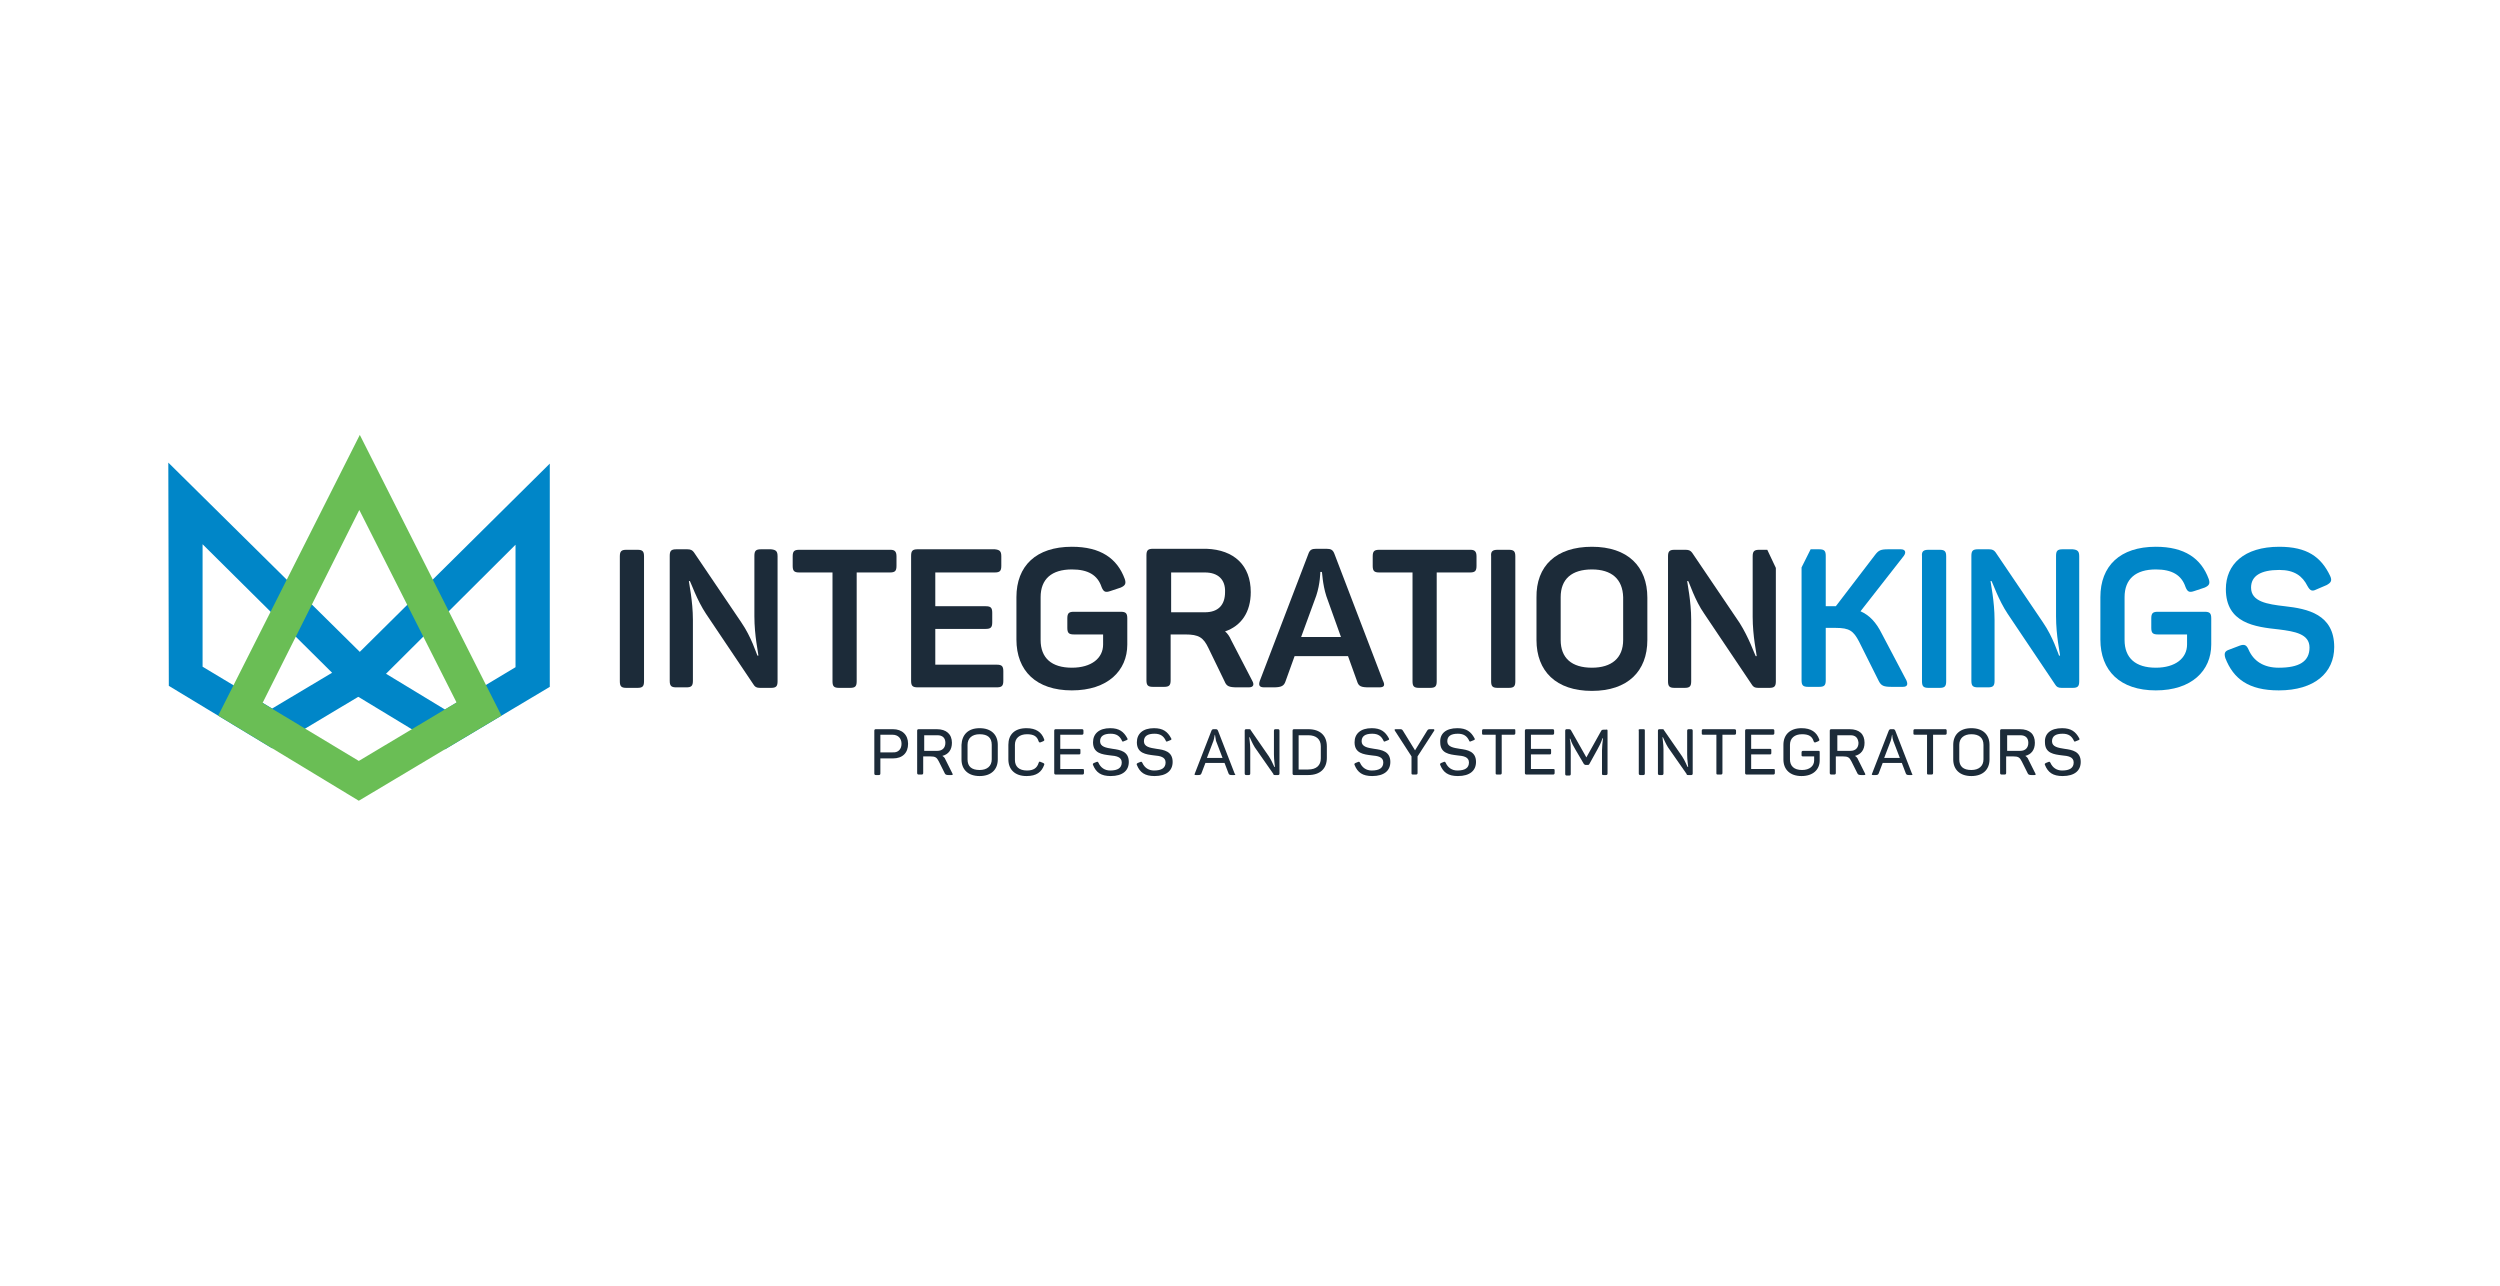 <?xml version="1.0" encoding="utf-8"?>
<!-- Generator: Adobe Illustrator 21.0.1, SVG Export Plug-In . SVG Version: 6.00 Build 0)  -->
<svg version="1.1" id="Layer_1" xmlns="http://www.w3.org/2000/svg" xmlns:xlink="http://www.w3.org/1999/xlink" x="0px" y="0px"
	 viewBox="0 0 496.1 255.1" style="enable-background:new 0 0 496.1 255.1;" xml:space="preserve">
<style type="text/css">
	.st0{fill:none;}
	.st1{fill:#0086C8;}
	.st2{fill:#6ABE55;}
	.st3{fill:#1C2B39;}
</style>
<rect class="st0" width="496.1" height="255.1"/>
<g>
	<g>
		<path class="st1" d="M88.3,148.7L65.7,135l43.4-43l0,44.3L88.3,148.7z M76.6,133.7l11.7,7.1l14-8.4l0-24.3L76.6,133.7z"/>
		<path class="st1" d="M54,148.5l-20.5-12.4l-0.1-44.3l43.5,43L54,148.5z M40.2,132.3l13.8,8.3l11.9-7.1L40.2,108L40.2,132.3z"/>
		<path class="st2" d="M71.2,158.9L43.3,142l28.1-55.7L99.5,142L71.2,158.9z M52.1,139.5L71.2,151l19.4-11.6l-19.3-38.2L52.1,139.5z
			"/>
	</g>
	<g>
		<g>
			<path class="st3" d="M180.2,147.6c0,1.8-1.1,2.9-3,2.9h-2.5v3c0,0.2-0.1,0.3-0.3,0.3h-0.6c-0.2,0-0.3-0.1-0.3-0.3V145
				c0-0.2,0.1-0.3,0.3-0.3h3.4C179,144.7,180.2,145.8,180.2,147.6z M178.9,147.6c0-1.1-0.7-1.8-1.8-1.8h-2.4v3.5h2.4
				C178.2,149.4,178.9,148.7,178.9,147.6z"/>
			<path class="st3" d="M188.9,147.4c0,1.4-0.7,2.3-1.9,2.6c0.3,0.2,0.5,0.4,0.6,0.7l1.4,2.8c0.1,0.2,0.1,0.3-0.2,0.3h-0.6
				c-0.4,0-0.6-0.1-0.7-0.3l-1.2-2.4c-0.4-0.8-0.7-1-1.7-1h-1.4v3.3c0,0.2-0.1,0.3-0.3,0.3h-0.6c-0.2,0-0.3-0.1-0.3-0.3V145
				c0-0.2,0.1-0.3,0.3-0.3h3.6C187.8,144.7,188.9,145.7,188.9,147.4z M186,145.9h-2.6v3.1h2.6c1,0,1.6-0.6,1.6-1.6
				C187.6,146.4,187,145.9,186,145.9z"/>
			<path class="st3" d="M194.4,144.5c2.3,0,3.6,1.3,3.6,3.3v2.9c0,2-1.3,3.3-3.6,3.3c-2.3,0-3.6-1.3-3.6-3.3v-2.9
				C190.9,145.8,192.1,144.5,194.4,144.5z M194.4,145.7c-1.5,0-2.4,0.8-2.4,2.1v2.9c0,1.4,0.8,2.1,2.4,2.1c1.5,0,2.4-0.8,2.4-2.1
				v-2.9C196.8,146.4,196,145.7,194.4,145.7z"/>
			<path class="st3" d="M203.7,144.5c1.9,0,3,0.8,3.5,2.2c0.1,0.2,0,0.3-0.2,0.4l-0.5,0.2c-0.2,0.1-0.3,0-0.4-0.2
				c-0.3-1-1-1.4-2.3-1.4c-1.5,0-2.4,0.8-2.4,2.1v3c0,1.3,0.8,2.1,2.4,2.1c1.3,0,2-0.5,2.3-1.5c0.1-0.3,0.2-0.3,0.4-0.2l0.5,0.2
				c0.2,0.1,0.3,0.2,0.2,0.4c-0.5,1.4-1.5,2.2-3.5,2.2c-2.3,0-3.6-1.3-3.6-3.3v-2.9C200.1,145.8,201.3,144.5,203.7,144.5z"/>
			<path class="st3" d="M215,145v0.5c0,0.2-0.1,0.3-0.3,0.3h-4.3v2.8h3.7c0.3,0,0.3,0.1,0.3,0.3v0.5c0,0.3-0.1,0.3-0.3,0.3h-3.7v2.9
				h4.4c0.3,0,0.3,0.1,0.3,0.3v0.5c0,0.2-0.1,0.3-0.3,0.3h-5.3c-0.2,0-0.3-0.1-0.3-0.3V145c0-0.2,0.1-0.3,0.3-0.3h5.2
				C214.9,144.7,215,144.8,215,145z"/>
			<path class="st3" d="M220.3,144.5c1.8,0,2.7,0.7,3.4,2c0.1,0.2,0.1,0.3-0.2,0.4l-0.5,0.2c-0.2,0.1-0.3,0.1-0.4-0.2
				c-0.4-0.8-1-1.3-2.2-1.3c-1.4,0-2.1,0.5-2.1,1.5c0,1.1,1.2,1.3,2.5,1.5c1.5,0.2,3.2,0.5,3.2,2.6c0,1.7-1.2,2.8-3.6,2.8
				c-1.9,0-2.9-0.7-3.5-2.2c-0.1-0.2,0-0.3,0.2-0.4l0.5-0.2c0.2-0.1,0.3,0,0.4,0.2c0.4,0.9,1.2,1.5,2.3,1.5c1.5,0,2.3-0.5,2.3-1.6
				c0-1.1-1.1-1.3-2.3-1.4c-1.6-0.2-3.4-0.4-3.4-2.6C216.9,145.6,218.1,144.5,220.3,144.5z"/>
			<path class="st3" d="M229,144.5c1.8,0,2.7,0.7,3.4,2c0.1,0.2,0.1,0.3-0.2,0.4l-0.5,0.2c-0.2,0.1-0.3,0.1-0.4-0.2
				c-0.4-0.8-1-1.3-2.2-1.3c-1.4,0-2.1,0.5-2.1,1.5c0,1.1,1.2,1.3,2.5,1.5c1.5,0.2,3.2,0.5,3.2,2.6c0,1.7-1.2,2.8-3.6,2.8
				c-1.9,0-2.9-0.7-3.5-2.2c-0.1-0.2,0-0.3,0.2-0.4l0.5-0.2c0.2-0.1,0.3,0,0.4,0.2c0.4,0.9,1.2,1.5,2.3,1.5c1.5,0,2.3-0.5,2.3-1.6
				c0-1.1-1.1-1.3-2.3-1.4c-1.6-0.2-3.4-0.4-3.4-2.6C225.6,145.6,226.8,144.5,229,144.5z"/>
			<path class="st3" d="M244.9,153.8h-0.5c-0.4,0-0.5-0.1-0.6-0.3l-0.8-2.1h-3.8l-0.8,2.1c-0.1,0.2-0.2,0.3-0.6,0.3h-0.5
				c-0.3,0-0.3-0.1-0.2-0.3l3.3-8.5c0.1-0.2,0.2-0.3,0.4-0.3h0.5c0.2,0,0.3,0.1,0.4,0.3l3.3,8.5
				C245.2,153.7,245.2,153.8,244.9,153.8z M241.1,145.8L241.1,145.8c-0.1,0-0.1,0.6-0.3,1.2l-1.3,3.4h3.1l-1.3-3.4
				C241.2,146.4,241.1,145.9,241.1,145.8z"/>
			<path class="st3" d="M253.9,145v8.5c0,0.2-0.1,0.3-0.3,0.3H253c-0.2,0-0.3,0-0.3-0.2l-3.7-5.3c-0.5-0.8-0.9-1.8-1-2h-0.1
				c0,0.2,0.2,1.3,0.2,2.4v4.8c0,0.2-0.1,0.3-0.3,0.3h-0.5c-0.2,0-0.3-0.1-0.3-0.3V145c0-0.2,0.1-0.3,0.3-0.3h0.6
				c0.2,0,0.3,0.1,0.3,0.2l3.6,5.2c0.6,0.9,0.9,1.8,1.1,2.1h0.1c0-0.3-0.2-1.3-0.2-2.5V145c0-0.2,0.1-0.3,0.3-0.3h0.5
				C253.8,144.7,253.9,144.8,253.9,145z"/>
			<path class="st3" d="M263.3,148.1v2.3c0,2.1-1.3,3.4-3.7,3.4h-2.8c-0.2,0-0.3-0.1-0.3-0.3V145c0-0.2,0.1-0.3,0.3-0.3h2.8
				C262,144.7,263.3,146,263.3,148.1z M259.6,145.9h-1.9v6.8h1.9c1.6,0,2.5-0.8,2.5-2.2v-2.4C262.1,146.7,261.2,145.9,259.6,145.9z"
				/>
			<path class="st3" d="M272.2,144.5c1.8,0,2.7,0.7,3.4,2c0.1,0.2,0.1,0.3-0.2,0.4l-0.5,0.2c-0.2,0.1-0.3,0.1-0.4-0.2
				c-0.4-0.8-1-1.3-2.2-1.3c-1.4,0-2.1,0.5-2.1,1.5c0,1.1,1.2,1.3,2.5,1.5c1.5,0.2,3.2,0.5,3.2,2.6c0,1.7-1.2,2.8-3.6,2.8
				c-1.9,0-2.9-0.7-3.5-2.2c-0.1-0.2,0-0.3,0.2-0.4l0.5-0.2c0.2-0.1,0.3,0,0.4,0.2c0.4,0.9,1.2,1.5,2.3,1.5c1.5,0,2.3-0.5,2.3-1.6
				c0-1.1-1.1-1.3-2.3-1.4c-1.6-0.2-3.4-0.4-3.4-2.6C268.8,145.6,270,144.5,272.2,144.5z"/>
			<path class="st3" d="M284.6,145l-3.3,5.1v3.3c0,0.2-0.1,0.3-0.3,0.3h-0.6c-0.3,0-0.3-0.1-0.3-0.3v-3.3l-3.3-5.1
				c-0.1-0.2-0.1-0.3,0.2-0.3h0.7c0.4,0,0.5,0,0.7,0.3l2.4,3.9l2.4-3.9c0.2-0.3,0.3-0.3,0.7-0.3h0.6
				C284.6,144.7,284.7,144.9,284.6,145z"/>
			<path class="st3" d="M289.2,144.5c1.8,0,2.7,0.7,3.4,2c0.1,0.2,0.1,0.3-0.2,0.4l-0.5,0.2c-0.2,0.1-0.3,0.1-0.4-0.2
				c-0.4-0.8-1-1.3-2.2-1.3c-1.4,0-2.1,0.5-2.1,1.5c0,1.1,1.2,1.3,2.5,1.5c1.5,0.2,3.2,0.5,3.2,2.6c0,1.7-1.2,2.8-3.6,2.8
				c-1.9,0-2.9-0.7-3.5-2.2c-0.1-0.2,0-0.3,0.2-0.4l0.5-0.2c0.2-0.1,0.3,0,0.4,0.2c0.4,0.9,1.2,1.5,2.3,1.5c1.5,0,2.3-0.5,2.3-1.6
				c0-1.1-1.1-1.3-2.3-1.4c-1.6-0.2-3.4-0.4-3.4-2.6C285.7,145.6,286.9,144.5,289.2,144.5z"/>
			<path class="st3" d="M300.7,145v0.5c0,0.2-0.1,0.3-0.3,0.3H298v7.6c0,0.2-0.1,0.3-0.3,0.3h-0.6c-0.3,0-0.3-0.1-0.3-0.3v-7.6h-2.4
				c-0.3,0-0.3-0.1-0.3-0.3V145c0-0.2,0.1-0.3,0.3-0.3h6.1C300.7,144.7,300.7,144.8,300.7,145z"/>
			<path class="st3" d="M308.4,145v0.5c0,0.2-0.1,0.3-0.3,0.3h-4.3v2.8h3.7c0.3,0,0.3,0.1,0.3,0.3v0.5c0,0.3-0.1,0.3-0.3,0.3h-3.7
				v2.9h4.4c0.3,0,0.3,0.1,0.3,0.3v0.5c0,0.2-0.1,0.3-0.3,0.3h-5.3c-0.2,0-0.3-0.1-0.3-0.3V145c0-0.2,0.1-0.3,0.3-0.3h5.2
				C308.3,144.7,308.4,144.8,308.4,145z"/>
			<path class="st3" d="M319,145v8.5c0,0.2-0.1,0.3-0.3,0.3h-0.5c-0.3,0-0.3-0.1-0.3-0.3v-4.6c0-0.7,0.1-1.5,0.2-2.4H318
				c-0.3,0.9-0.6,1.5-1,2.2l-1.6,2.9c-0.1,0.2-0.2,0.2-0.4,0.2h-0.3c-0.2,0-0.3-0.1-0.4-0.2l-1.7-2.9c-0.4-0.7-0.7-1.2-1-2.1h-0.1
				c0.2,0.9,0.2,1.7,0.2,2.4v4.6c0,0.2-0.1,0.3-0.3,0.3h-0.5c-0.2,0-0.3-0.1-0.3-0.3V145c0-0.2,0.1-0.3,0.3-0.3h0.4
				c0.3,0,0.4,0.1,0.5,0.3l3,5.3l2.9-5.2c0.1-0.2,0.2-0.3,0.5-0.3h0.5C318.9,144.7,319,144.8,319,145z"/>
			<path class="st3" d="M325.5,144.7h0.6c0.3,0,0.3,0.1,0.3,0.3v8.5c0,0.2-0.1,0.3-0.3,0.3h-0.6c-0.2,0-0.3-0.1-0.3-0.3V145
				C325.1,144.8,325.2,144.7,325.5,144.7z"/>
			<path class="st3" d="M335.9,145v8.5c0,0.2-0.1,0.3-0.3,0.3H335c-0.2,0-0.3,0-0.3-0.2l-3.7-5.3c-0.5-0.8-0.9-1.8-1-2h-0.1
				c0,0.2,0.2,1.3,0.2,2.4v4.8c0,0.2-0.1,0.3-0.3,0.3h-0.5c-0.2,0-0.3-0.1-0.3-0.3V145c0-0.2,0.1-0.3,0.3-0.3h0.6
				c0.2,0,0.3,0.1,0.3,0.2l3.6,5.2c0.6,0.9,0.9,1.8,1.1,2.1h0.1c0-0.3-0.2-1.3-0.2-2.5V145c0-0.2,0.1-0.3,0.3-0.3h0.5
				C335.8,144.7,335.9,144.8,335.9,145z"/>
			<path class="st3" d="M344.5,145v0.5c0,0.2-0.1,0.3-0.3,0.3h-2.4v7.6c0,0.2-0.1,0.3-0.3,0.3h-0.6c-0.3,0-0.3-0.1-0.3-0.3v-7.6H338
				c-0.3,0-0.3-0.1-0.3-0.3V145c0-0.2,0.1-0.3,0.3-0.3h6.1C344.4,144.7,344.5,144.8,344.5,145z"/>
			<path class="st3" d="M352.1,145v0.5c0,0.2-0.1,0.3-0.3,0.3h-4.3v2.8h3.7c0.3,0,0.3,0.1,0.3,0.3v0.5c0,0.3-0.1,0.3-0.3,0.3h-3.7
				v2.9h4.4c0.3,0,0.3,0.1,0.3,0.3v0.5c0,0.2-0.1,0.3-0.3,0.3h-5.3c-0.2,0-0.3-0.1-0.3-0.3V145c0-0.2,0.1-0.3,0.3-0.3h5.2
				C352,144.7,352.1,144.8,352.1,145z"/>
			<path class="st3" d="M361.1,149.3v1.6c0,1.8-1.3,3.1-3.6,3.1c-2.3,0-3.6-1.3-3.6-3.3v-2.9c0-2,1.3-3.3,3.6-3.3
				c1.9,0,3,0.8,3.5,2.2c0.1,0.2,0,0.3-0.2,0.4l-0.5,0.2c-0.2,0.1-0.3,0-0.4-0.2c-0.3-1-1-1.4-2.3-1.4c-1.5,0-2.4,0.8-2.4,2.1v2.9
				c0,1.3,0.8,2.1,2.4,2.1c1.5,0,2.4-0.8,2.4-1.9v-0.8h-2.2c-0.3,0-0.3-0.1-0.3-0.3v-0.5c0-0.2,0.1-0.3,0.3-0.3h3.1
				C361.1,149,361.1,149.1,361.1,149.3z"/>
			<path class="st3" d="M370,147.4c0,1.4-0.7,2.3-1.9,2.6c0.3,0.2,0.5,0.4,0.6,0.7l1.4,2.8c0.1,0.2,0.1,0.3-0.2,0.3h-0.6
				c-0.4,0-0.6-0.1-0.7-0.3l-1.2-2.4c-0.4-0.8-0.7-1-1.7-1h-1.4v3.3c0,0.2-0.1,0.3-0.3,0.3h-0.6c-0.2,0-0.3-0.1-0.3-0.3V145
				c0-0.2,0.1-0.3,0.3-0.3h3.6C369,144.7,370,145.7,370,147.4z M367.2,145.9h-2.6v3.1h2.6c1,0,1.6-0.6,1.6-1.6
				C368.7,146.4,368.2,145.9,367.2,145.9z"/>
			<path class="st3" d="M379.3,153.8h-0.5c-0.4,0-0.5-0.1-0.6-0.3l-0.8-2.1h-3.8l-0.8,2.1c-0.1,0.2-0.2,0.3-0.6,0.3h-0.5
				c-0.3,0-0.3-0.1-0.2-0.3l3.3-8.5c0.1-0.2,0.2-0.3,0.4-0.3h0.5c0.2,0,0.3,0.1,0.4,0.3l3.3,8.5
				C379.6,153.7,379.5,153.8,379.3,153.8z M375.5,145.8L375.5,145.8c-0.1,0-0.1,0.6-0.3,1.2l-1.3,3.4h3.1l-1.3-3.4
				C375.5,146.4,375.5,145.9,375.5,145.8z"/>
			<path class="st3" d="M386.3,145v0.5c0,0.2-0.1,0.3-0.3,0.3h-2.4v7.6c0,0.2-0.1,0.3-0.3,0.3h-0.6c-0.3,0-0.3-0.1-0.3-0.3v-7.6
				h-2.4c-0.3,0-0.3-0.1-0.3-0.3V145c0-0.2,0.1-0.3,0.3-0.3h6.1C386.2,144.7,386.3,144.8,386.3,145z"/>
			<path class="st3" d="M391.2,144.5c2.3,0,3.6,1.3,3.6,3.3v2.9c0,2-1.3,3.3-3.6,3.3s-3.6-1.3-3.6-3.3v-2.9
				C387.6,145.8,388.9,144.5,391.2,144.5z M391.2,145.7c-1.5,0-2.4,0.8-2.4,2.1v2.9c0,1.4,0.8,2.1,2.4,2.1c1.5,0,2.4-0.8,2.4-2.1
				v-2.9C393.6,146.4,392.7,145.7,391.2,145.7z"/>
			<path class="st3" d="M403.8,147.4c0,1.4-0.7,2.3-1.9,2.6c0.3,0.2,0.5,0.4,0.6,0.7l1.4,2.8c0.1,0.2,0.1,0.3-0.2,0.3h-0.6
				c-0.4,0-0.6-0.1-0.7-0.3l-1.2-2.4c-0.4-0.8-0.7-1-1.7-1h-1.4v3.3c0,0.2-0.1,0.3-0.3,0.3h-0.6c-0.2,0-0.3-0.1-0.3-0.3V145
				c0-0.2,0.1-0.3,0.3-0.3h3.6C402.8,144.7,403.8,145.7,403.8,147.4z M400.9,145.9h-2.6v3.1h2.6c1,0,1.6-0.6,1.6-1.6
				C402.5,146.4,401.9,145.9,400.9,145.9z"/>
			<path class="st3" d="M409.2,144.5c1.8,0,2.7,0.7,3.4,2c0.1,0.2,0.1,0.3-0.2,0.4l-0.5,0.2c-0.2,0.1-0.3,0.1-0.4-0.2
				c-0.4-0.8-1-1.3-2.2-1.3c-1.4,0-2.1,0.5-2.1,1.5c0,1.1,1.2,1.3,2.5,1.5c1.5,0.2,3.2,0.5,3.2,2.6c0,1.7-1.2,2.8-3.6,2.8
				c-1.9,0-2.9-0.7-3.5-2.2c-0.1-0.2,0-0.3,0.2-0.4l0.5-0.2c0.2-0.1,0.3,0,0.4,0.2c0.4,0.9,1.2,1.5,2.3,1.5c1.5,0,2.3-0.5,2.3-1.6
				c0-1.1-1.1-1.3-2.3-1.4c-1.6-0.2-3.4-0.4-3.4-2.6C405.7,145.6,406.9,144.5,409.2,144.5z"/>
		</g>
		<g>
			<path class="st3" d="M124.3,109.1h2.2c1,0,1.3,0.3,1.3,1.3v24.8c0,1-0.3,1.3-1.3,1.3h-2.2c-1,0-1.3-0.3-1.3-1.3v-24.8
				C123,109.4,123.3,109.1,124.3,109.1z"/>
			<path class="st3" d="M154.3,110.4v24.8c0,1-0.3,1.3-1.3,1.3h-2.2c-0.7,0-1-0.2-1.3-0.7l-9.4-14c-1.8-2.7-3-6.2-3.2-6.5h-0.2
				c0,0.3,0.8,4,0.8,7.7v12.1c0,1-0.3,1.3-1.3,1.3h-2c-1,0-1.3-0.3-1.3-1.3v-24.8c0-1,0.3-1.3,1.3-1.3h2.2c0.7,0,1,0.2,1.3,0.6
				l9.4,13.9c2,2.9,3,6.2,3.2,6.6h0.2c0-0.4-0.8-3.9-0.8-7.8v-12c0-1,0.3-1.3,1.3-1.3h2C154,109.1,154.3,109.4,154.3,110.4z"/>
			<path class="st3" d="M177.9,110.4v1.9c0,1-0.3,1.3-1.3,1.3h-6.6v21.6c0,1-0.3,1.3-1.3,1.3h-2.2c-1,0-1.3-0.3-1.3-1.3v-21.6h-6.6
				c-1,0-1.3-0.3-1.3-1.3v-1.9c0-1,0.3-1.3,1.3-1.3h18.1C177.5,109.1,177.9,109.4,177.9,110.4z"/>
			<path class="st3" d="M198.7,110.4v1.9c0,1-0.3,1.3-1.3,1.3h-11.8v6.7h10c1,0,1.3,0.3,1.3,1.3v1.9c0,1-0.3,1.3-1.3,1.3h-10v7.1
				h12.2c1,0,1.3,0.3,1.3,1.3v1.9c0,1-0.3,1.3-1.3,1.3h-15.7c-1,0-1.3-0.3-1.3-1.3v-24.8c0-1,0.3-1.3,1.3-1.3h15.3
				C198.4,109.1,198.7,109.4,198.7,110.4z"/>
			<path class="st3" d="M223.7,122.7v5.2c0,5.2-3.9,9.1-11,9.1c-7.1,0-11-3.9-11-10.1v-8.4c0-6.2,3.9-10,11-10c5.7,0,9,2.3,10.5,6.4
				c0.3,0.9,0.1,1.3-0.8,1.7l-2.1,0.7c-0.9,0.3-1.3,0.2-1.7-0.8c-0.8-2.4-2.7-3.5-5.9-3.5c-4,0-6.2,1.9-6.2,5.5v8.5
				c0,3.6,2.2,5.5,6.2,5.5c3.9,0,6.2-1.9,6.2-4.6v-2h-5.8c-1,0-1.3-0.3-1.3-1.3v-1.9c0-1,0.3-1.3,1.3-1.3h9.3
				C223.4,121.4,223.7,121.7,223.7,122.7z"/>
			<path class="st3" d="M248.2,117.5c0,4-1.9,6.7-5.1,7.8c0.5,0.4,0.9,1,1.2,1.7l4.2,8.1c0.4,0.7,0.3,1.3-0.7,1.3h-2.2
				c-1.7,0-2.2-0.2-2.6-1.2l-3.2-6.6c-1-2.1-1.9-2.7-4.6-2.7h-2.9v9.1c0,1-0.3,1.3-1.3,1.3h-2.2c-1,0-1.3-0.3-1.3-1.3v-24.8
				c0-1,0.3-1.3,1.3-1.3h10.6C244.9,109.1,248.2,112.2,248.2,117.5z M239.1,113.6h-6.7v7.9h6.7c2.6,0,4-1.4,4-4
				C243.2,115,241.7,113.6,239.1,113.6z"/>
			<path class="st3" d="M273.7,136.4h-2c-1.6,0-2.1-0.2-2.4-1.2l-1.8-5h-10.6l-1.8,5c-0.3,0.9-0.8,1.2-2.4,1.2h-1.8
				c-1,0-1.2-0.4-0.9-1.3l9.6-25.1c0.3-0.9,0.7-1.1,1.6-1.1h2c0.9,0,1.3,0.2,1.6,1l9.6,25.1C274.9,136,274.7,136.4,273.7,136.4z
				 M262.3,113.5h-0.3c0,0,0,2.3-0.8,4.7l-3,8.2h7.9l-2.9-8.1C262.4,115.8,262.4,113.5,262.3,113.5z"/>
			<path class="st3" d="M293,110.4v1.9c0,1-0.3,1.3-1.3,1.3h-6.6v21.6c0,1-0.3,1.3-1.3,1.3h-2.2c-1,0-1.3-0.3-1.3-1.3v-21.6h-6.6
				c-1,0-1.3-0.3-1.3-1.3v-1.9c0-1,0.3-1.3,1.3-1.3h18.1C292.6,109.1,293,109.4,293,110.4z"/>
			<path class="st3" d="M297.2,109.1h2.2c1,0,1.3,0.3,1.3,1.3v24.8c0,1-0.3,1.3-1.3,1.3h-2.2c-1,0-1.3-0.3-1.3-1.3v-24.8
				C295.8,109.4,296.2,109.1,297.2,109.1z"/>
			<path class="st3" d="M315.9,108.5c7.1,0,11,3.9,11,10.1v8.4c0,6.2-3.9,10.1-11,10.1c-7.1,0-11-3.9-11-10.1v-8.4
				C304.8,112.3,308.8,108.5,315.9,108.5z M315.9,113c-4,0-6.2,1.9-6.2,5.5v8.5c0,3.6,2.2,5.5,6.2,5.5c3.9,0,6.2-1.9,6.2-5.5v-8.5
				C322,114.9,319.8,113,315.9,113z"/>
			<path class="st1" d="M382.7,109.1h2.2c1,0,1.3,0.3,1.3,1.3v24.8c0,1-0.3,1.3-1.3,1.3h-2.2c-1,0-1.3-0.3-1.3-1.3v-24.8
				C381.3,109.4,381.7,109.1,382.7,109.1z"/>
			<path class="st1" d="M412.6,110.4v24.8c0,1-0.3,1.3-1.3,1.3h-2.2c-0.7,0-1-0.2-1.3-0.7l-9.4-14c-1.8-2.7-3-6.2-3.2-6.5H395
				c0,0.3,0.8,4,0.8,7.7v12.1c0,1-0.3,1.3-1.3,1.3h-2c-1,0-1.3-0.3-1.3-1.3v-24.8c0-1,0.3-1.3,1.3-1.3h2.2c0.7,0,1,0.2,1.3,0.6
				l9.4,13.9c2,2.9,3,6.2,3.2,6.6h0.2c0-0.4-0.8-3.9-0.8-7.8v-12c0-1,0.3-1.3,1.3-1.3h2C412.3,109.1,412.6,109.4,412.6,110.4z"/>
			<path class="st1" d="M438.8,122.7v5.2c0,5.2-3.9,9.1-11,9.1c-7.1,0-11-3.9-11-10.1v-8.4c0-6.2,3.9-10,11-10c5.7,0,9,2.3,10.5,6.4
				c0.3,0.9,0.1,1.3-0.8,1.7l-2.1,0.7c-0.9,0.3-1.3,0.2-1.7-0.8c-0.8-2.4-2.7-3.5-5.9-3.5c-4,0-6.2,1.9-6.2,5.5v8.5
				c0,3.6,2.2,5.5,6.2,5.5c3.9,0,6.2-1.9,6.2-4.6v-2h-5.8c-1,0-1.3-0.3-1.3-1.3v-1.9c0-1,0.3-1.3,1.3-1.3h9.3
				C438.5,121.4,438.8,121.7,438.8,122.7z"/>
			<path class="st1" d="M452.3,108.5c5.5,0,8.3,2,10.1,5.8c0.4,0.9,0.2,1.3-0.7,1.8l-2.1,0.9c-0.8,0.4-1.2,0.2-1.7-0.7
				c-1-2-2.6-3.2-5.6-3.2c-3.7,0-5.6,1.2-5.6,3.5c0,2.8,3.2,3.3,6.7,3.7c4.5,0.5,9.8,1.6,9.8,8.1c0,5.1-3.9,8.6-11,8.6
				c-6,0-9-2.3-10.6-6.4c-0.3-1-0.1-1.4,0.8-1.7l2.1-0.8c0.9-0.3,1.3-0.1,1.7,0.8c1,2.3,3,3.6,6,3.6c4,0,6.1-1.2,6.1-4
				c0-2.7-2.9-3.2-6.1-3.6c-4.7-0.5-10.5-1.2-10.5-8C441.7,112,445.3,108.5,452.3,108.5z"/>
			<path class="st3" d="M350.7,109.1h-1.6c-1,0-1.3,0.3-1.3,1.3v12c0,3.9,0.8,7.4,0.8,7.8h-0.2c-0.2-0.3-1.3-3.6-3.2-6.6l-9.4-13.9
				c-0.3-0.4-0.6-0.6-1.3-0.6h-2.2c-1,0-1.3,0.3-1.3,1.3v24.8c0,1,0.3,1.3,1.3,1.3h2c1,0,1.3-0.3,1.3-1.3V123c0-3.7-0.8-7.4-0.8-7.7
				h0.2c0.2,0.2,1.3,3.8,3.2,6.5l9.4,14c0.3,0.5,0.6,0.7,1.3,0.7h2.2c1,0,1.3-0.3,1.3-1.3v-22.5L350.7,109.1z"/>
			<path class="st1" d="M373.4,125.7c-1.1-2.2-2.4-3.6-4.2-4.4l8.6-11c0.5-0.7,0.3-1.3-0.6-1.3h-2.5c-1.5,0-1.9,0.2-2.6,1.1
				l-7.8,10.2h-0.5h-1.5v-10c0-1-0.3-1.3-1.3-1.3h-1.7l-1.8,3.6v22.4c0,1,0.3,1.3,1.3,1.3h2.2c1,0,1.3-0.3,1.3-1.3v-10.4h2
				c2.7,0,3.5,0.6,4.6,2.7l3.9,7.8c0.5,1,1,1.2,2.6,1.2h2.2c1,0,1-0.6,0.7-1.3L373.4,125.7z"/>
		</g>
	</g>
</g>
</svg>
